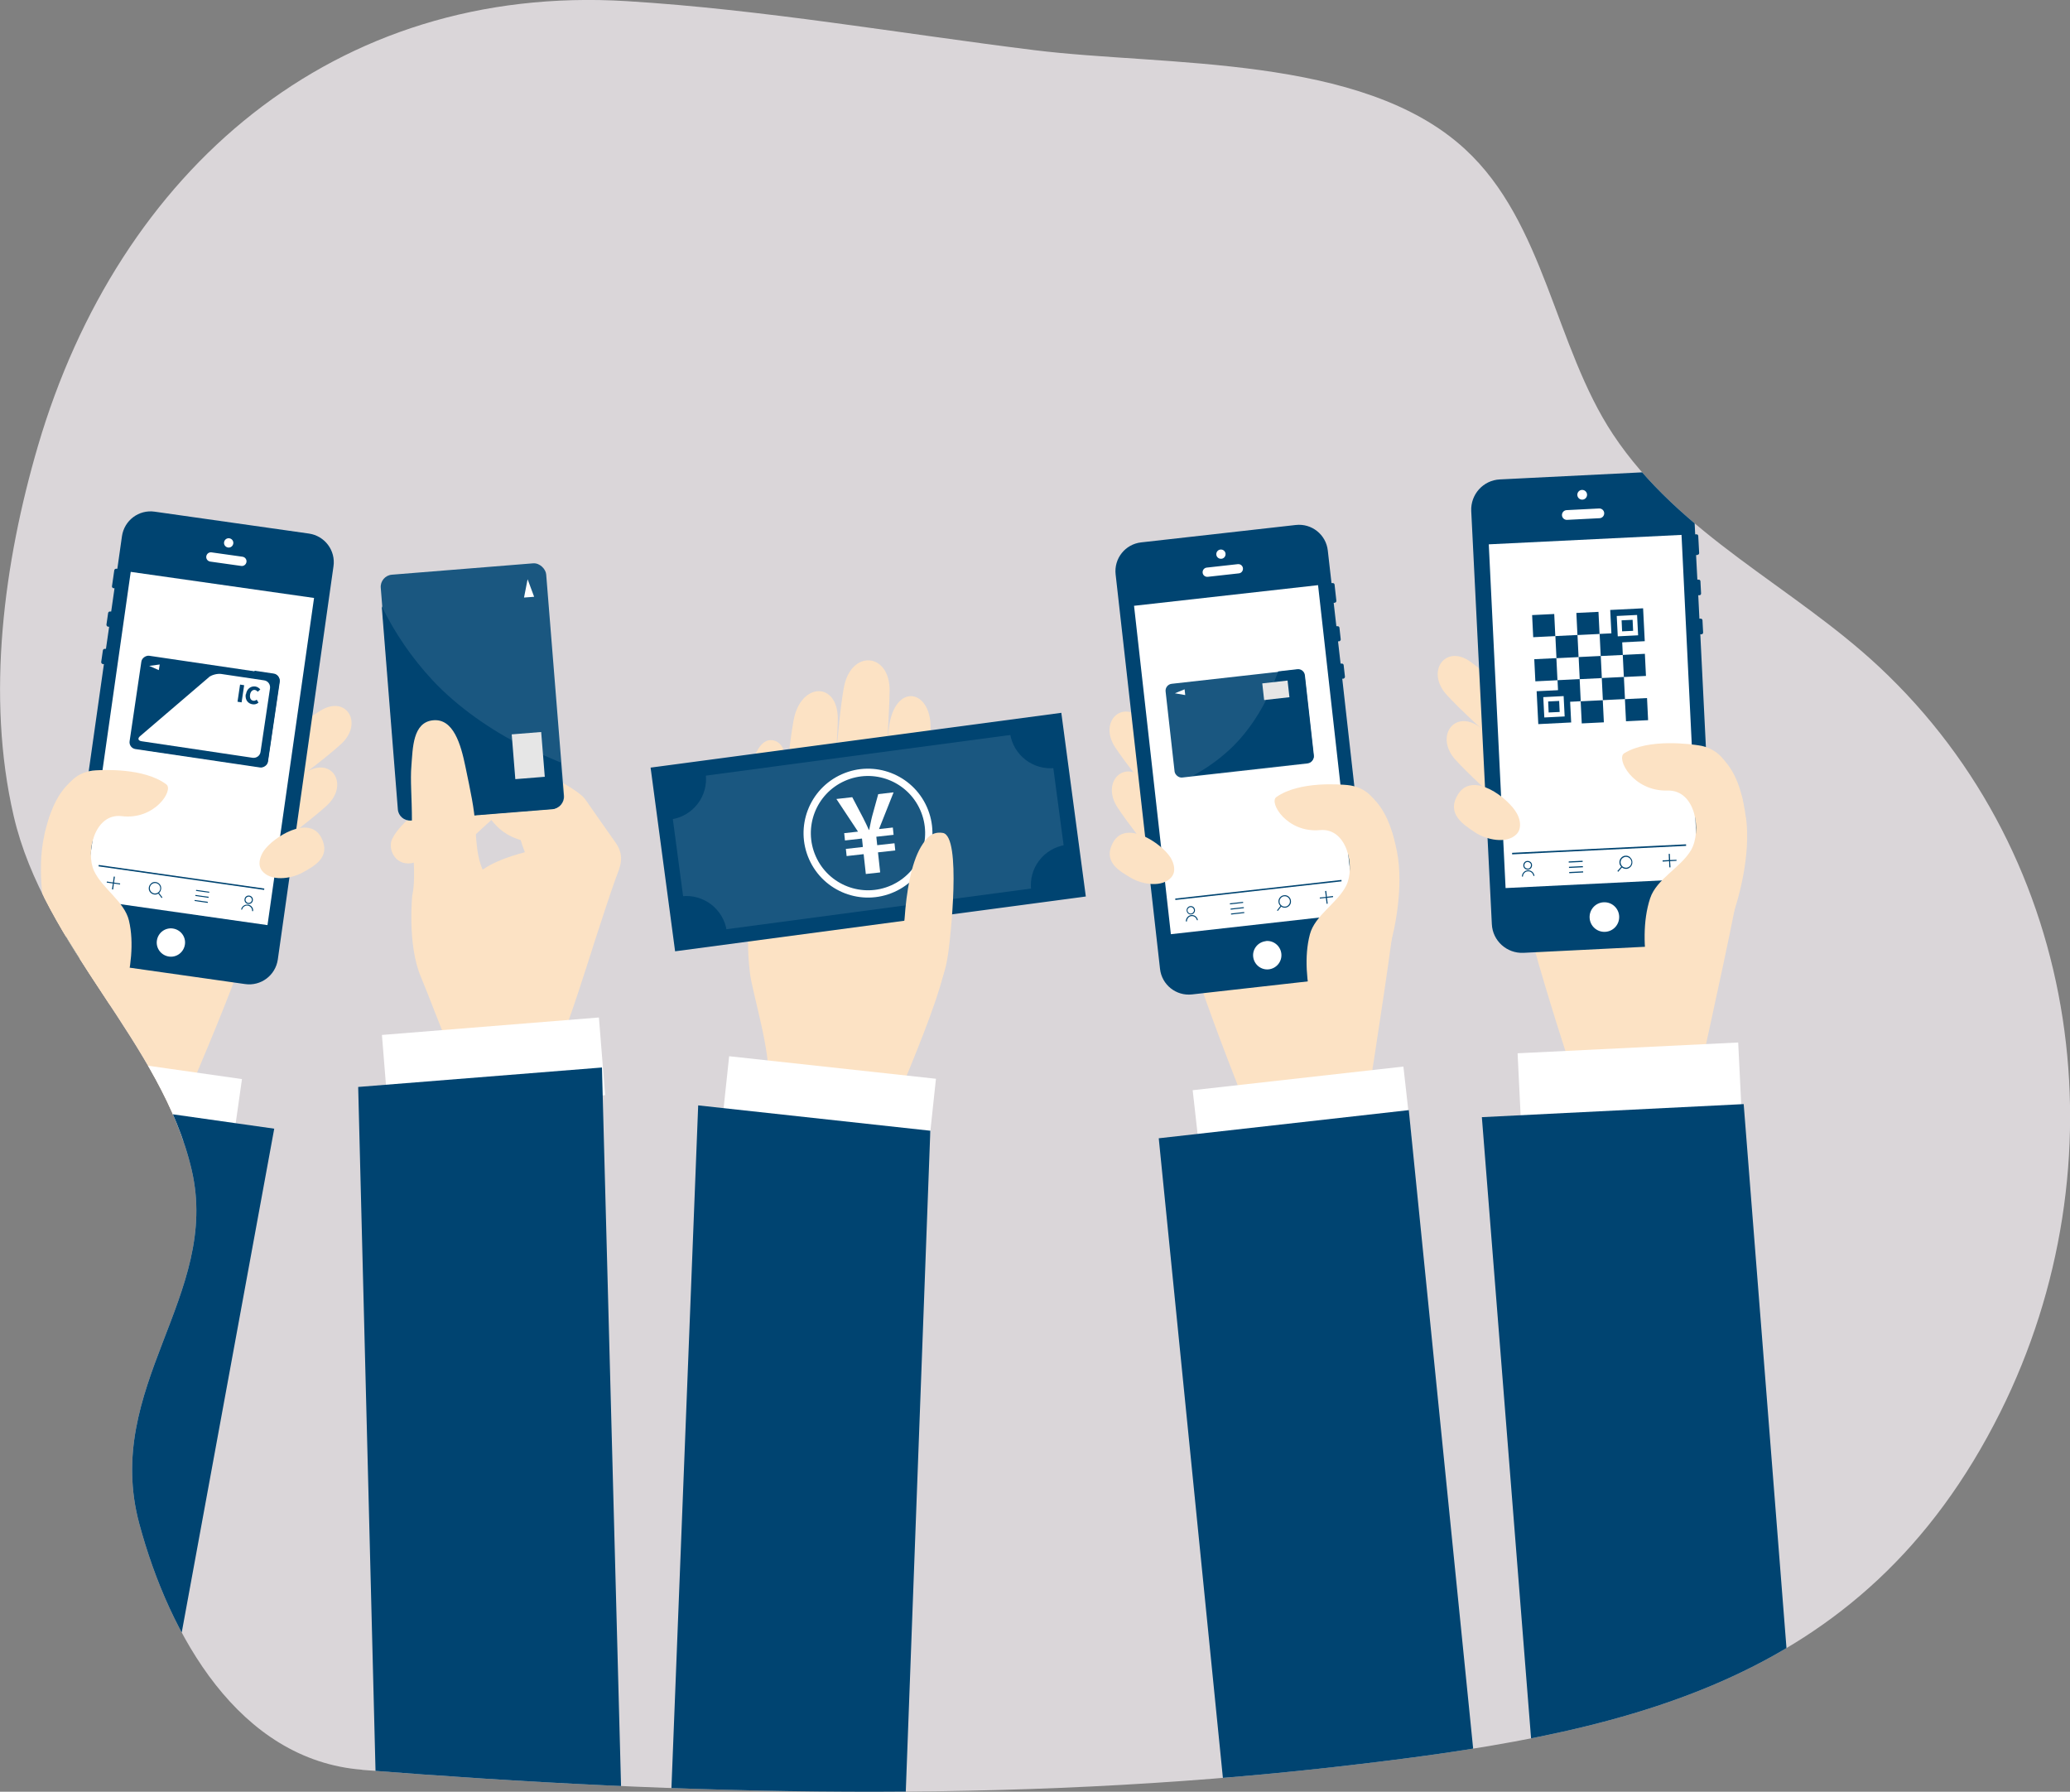 <?xml version="1.0" encoding="UTF-8"?>
<svg xmlns="http://www.w3.org/2000/svg" xmlns:xlink="http://www.w3.org/1999/xlink" version="1.1" viewBox="0 0 1617.6 1400">
  <rect x="0" y="0" width="1617.6" height="1400" fill="#808080" stroke="none"/>
  <!-- Generator: Adobe Illustrator 29.4.0, SVG Export Plug-In . SVG Version: 2.1.0 Build 152)  -->
  <defs>
    <style>
      .st0, .st1 {
        fill: none;
      }

      .st1 {
        stroke: #fff;
        stroke-miterlimit: 10;
        stroke-width: 5.7px;
      }

      .st2 {
        fill: #e6e6e6;
      }

      .st3 {
        mix-blend-mode: multiply;
        opacity: 0;
      }

      .st4 {
        fill: #004471;
      }

      .st5 {
        isolation: isolate;
      }

      .st6 {
        fill: #dad6d9;
      }

      .st7 {
        fill: #fff;
      }

      .st8 {
        fill: #1a5780;
      }

      .st9 {
        fill: #fce2c4;
      }

      .st10 {
        clip-path: url(#clippath);
      }
    </style>
    <clipPath id="clippath">
      <path class="st0" d="M283,1382.8c-96.5-7.6-150.7-105.3-174.1-192-28.9-107.1,63.7-178.5,40.9-276.6-23.2-100-115.2-173.4-139.1-276.6-21.7-93.6-7.7-198.2,19-289.3C92.9,133.2,260.9-13.1,489.9.9c106.3,6.5,212.9,25.2,318.5,38.3,102.3,12.7,255.9,3.1,336.4,77.3,62.5,57.5,70.1,154.1,115.7,222.9,52.4,79,140.4,118.5,207.9,181.6,159.9,149.5,191.1,389.3,94.8,582.3-107.8,215.9-298.3,252.2-520.8,277.4-251.8,28.5-507.3,22.1-759.4,2.2h0Z"/>
    </clipPath>
    <clipPath id="clippath-1">
      <rect class="st0" x="899.9" y="465.2" width="144.7" height="257.2" transform="translate(-60.4 112.6) rotate(-6.4)"/>
    </clipPath>
    <clipPath id="clippath-3">
      <rect class="st0" x="1169.5" y="422.7" width="150.7" height="267.9" transform="translate(-26.1 62.6) rotate(-2.8)"/>
    </clipPath>
    <clipPath id="clippath-5">
      <rect class="st0" x="27.3" y="512.1" width="257.2" height="144.7" transform="translate(-444.6 656.9) rotate(-81.9)"/>
    </clipPath>
  </defs>
  <g class="st5">
    <g id="_レイヤー_1" data-name="レイヤー_1">
      <path class="st6" d="M283,1382.8c-96.5-7.6-150.7-105.3-174.1-192-28.9-107.1,63.7-178.5,40.9-276.6-23.2-100-115.2-173.4-139.1-276.6-21.7-93.6-7.7-198.2,19-289.3C92.9,133.2,260.9-13.1,489.9.9c106.3,6.5,212.9,25.2,318.5,38.3,102.3,12.7,255.9,3.1,336.4,77.3,62.5,57.5,70.1,154.1,115.7,222.9,52.4,79,140.4,118.5,207.9,181.6,159.9,149.5,191.1,389.3,94.8,582.3-107.8,215.9-298.3,252.2-520.8,277.4-251.8,28.5-507.3,22.1-759.4,2.2h0Z"/>
      <g class="st10">
        <g>
          <g>
            <path class="st9" d="M915.5,668.3c9.8-27.5,101.2-54.8,120.7-54.1,19.5.7,27.2,7.4,27.2,7.4,12.2,8.7,23.1,22.9,24.9,30.8,2.7,12,3.2,38.8,2.8,49.2-.8,20.8-16.9,122.9-22.4,158.6-5.5,35.8-80.7,42-93.4,8.6-12.8-33.4-69.6-173.2-59.8-200.6Z"/>
            <path class="st9" d="M921.2,596.2c.2-1.8-.3-3.6-1.5-4.9-4.7-5.3-17.1-19.3-26.5-28.8-16.5-16.7-34.8,1.7-21.7,21.5,7.6,11.6,24.4,32.5,35.1,45.5,3.6,4.3,10.6,2.3,11.2-3.3l3.5-30.1Z"/>
            <path class="st9" d="M922.9,643.3c.2-1.8-.3-3.6-1.5-4.9-4.6-5.3-17-19.4-26.3-29-16.4-16.8-34.8,1.4-21.9,21.4,7.6,11.7,24.2,32.7,34.7,45.8,3.5,4.4,10.6,2.4,11.3-3.2l3.7-30Z"/>
            <rect class="st7" x="934.9" y="841.9" width="165.7" height="54.5" transform="translate(-90.9 119.4) rotate(-6.4)"/>
            <path class="st4" d="M1043.1,470.9c.7,0,1.3-.8,1.2-1.5l-1.4-12.6c0-.7-.8-1.3-1.5-1.2h-.9c0,.1-2.9-25.5-2.9-25.5-1.4-12.4-12.6-21.3-25-19.9l-120.9,13.6c-12.4,1.4-21.3,12.6-19.9,25l34.7,308.3c1.4,12.4,12.6,21.3,25,19.9l120.9-13.6c12.4-1.4,21.3-12.6,19.9-25l-23.4-208.1h.9c.7-.2,1.3-.9,1.2-1.6l-1-9c0-.7-.8-1.3-1.5-1.2h-.9c0,.1-2-17.4-2-17.4h.9c.7-.2,1.3-.9,1.2-1.6l-1-9c0-.7-.8-1.3-1.5-1.2h-.9c0,.1-2.1-18.3-2.1-18.3h.9Z"/>
            <path class="st7" d="M953.7,429.4c-2,.2-3.4,2-3.2,4,.2,2,2,3.4,4,3.2,2-.2,3.4-2,3.2-4-.2-2-2-3.4-4-3.2Z"/>
            <path class="st7" d="M967.3,440.8l-24.3,2.7c-2,.2-3.4,2-3.2,4,.2,2,2,3.4,4,3.2l24.3-2.7c2-.2,3.4-2,3.2-4-.2-2-2-3.4-4-3.2Z"/>
            <path class="st7" d="M989.1,735.4c-6.1.7-10.5,6.2-9.8,12.2.7,6.1,6.2,10.5,12.2,9.8,6.1-.7,10.5-6.2,9.8-12.3-.7-6.1-6.2-10.5-12.2-9.8Z"/>
            <rect class="st7" x="899.9" y="465" width="144.7" height="258.2" transform="translate(2004.9 1075.6) rotate(173.6)"/>
            <rect class="st4" x="918.3" y="694.3" width="130.7" height="1.1" transform="translate(-71.6 114.5) rotate(-6.4)"/>
            <g>
              <path class="st4" d="M1003.4,699.5c-1.3.1-2.5.8-3.3,1.8-.8,1-1.2,2.3-1,3.6.1,1.2.7,2.2,1.5,3l-2.7,3.4.6.5,2.7-3.4c1,.7,2.1.9,3.3.8,1.3-.1,2.5-.8,3.3-1.8.8-1,1.2-2.3,1-3.6-.1-1.3-.8-2.5-1.8-3.3-1-.8-2.3-1.2-3.6-1ZM1007.1,706.9c-.7.9-1.7,1.4-2.7,1.5-1.1.1-2.2-.2-3-.9-.9-.7-1.4-1.7-1.5-2.7-.1-1.1.2-2.2.9-3,.7-.9,1.7-1.4,2.7-1.5,1.1-.1,2.2.2,3,.9.9.7,1.4,1.7,1.5,2.7.1,1.1-.2,2.2-.9,3Z"/>
              <polygon class="st4" points="1036.9 700.7 1036.4 696.1 1035.5 696.2 1036.1 700.8 1031.3 701.3 1031.4 702.1 1036.1 701.6 1036.7 706.2 1037.5 706.1 1037 701.5 1041.7 701 1041.7 700.1 1036.9 700.7"/>
              <path class="st4" d="M930.9,714.5c1.8-.2,3.1-1.8,2.9-3.6-.2-1.8-1.8-3.1-3.6-2.9-1.8.2-3.1,1.8-2.9,3.6.2,1.8,1.8,3.1,3.6,2.9ZM930.2,708.8c1.4-.2,2.6.8,2.8,2.2.2,1.4-.8,2.6-2.2,2.8-1.4.2-2.6-.8-2.8-2.2-.2-1.4.8-2.6,2.2-2.8Z"/>
              <path class="st4" d="M930.9,715c-2.5.3-4.3,2.5-4.2,5h0c0,0,.8,0,.8,0h0c0-2.1,1.4-3.9,3.5-4.2,2.1-.2,3.9,1.2,4.3,3.2h0c0,0,.8,0,.8,0h0c-.4-2.5-2.7-4.3-5.2-4Z"/>
              <rect class="st4" x="961.4" y="704.7" width="10.4" height=".8" transform="translate(-72.9 112.7) rotate(-6.4)"/>
              <rect class="st4" x="961.9" y="708.8" width="10.4" height=".8" transform="translate(-73.3 112.8) rotate(-6.4)"/>
              <rect class="st4" x="962.3" y="712.7" width="10.4" height=".8" transform="translate(-73.8 112.8) rotate(-6.4)"/>
            </g>
            <path class="st9" d="M1091.6,665.1c-5.7-28.7-14.4-37.2-20.9-43.8-4.5-4.5-11.1-7.3-17.8-7.9-4.8-.4-37.4-3.4-55.5,9.4-6,4.2,8.2,28.2,34.2,25.8,21.2-1.9,27.6,29,20.4,43.4-6.8,13.6-24.5,23.2-28.4,38.1-4.6,17.5-2.4,37.5,1.5,54.9,3.2,17.8,39.8,14.9,43.8-2.3,3.9-15.6,13.2-30.2,16.9-42.4,3.6-11.7,11.5-46.6,5.8-75.3Z"/>
            <path class="st9" d="M917.1,682.5c1.3-4-.1-8.8-2.5-12.6-6.9-10.9-34.9-30-44.9-11.5-8.2,15.1,5.4,22.4,14.2,27.6,8.8,5.2,24.6,7.7,31.6-.7.7-.9,1.2-1.8,1.6-2.9Z"/>
            <g>
              <rect class="st8" x="914.3" y="528" width="109.3" height="73.7" rx="5.4" ry="5.4" transform="translate(-57.2 112.1) rotate(-6.4)"/>
              <path class="st4" d="M992.4,540.8c-6.8,15-16.7,30.2-28.2,41.7-9.5,9.4-20.3,17.4-32.1,23.6l89.9-10.1c2.9-.3,5.1-3,4.7-5.9l-7-62.5c-.3-2.9-3-5.1-5.9-4.7,0,0-14.7,1.7-14.9,1.7,0,0-6,15.4-6.5,16.4Z"/>
              <polygon class="st7" points="925.7 538.6 918.1 541.7 926.2 543.1 925.7 538.6"/>
              <rect class="st2" x="989.9" y="529.1" width="13.1" height="19.9" transform="translate(572.4 1589.7) rotate(-96.4)"/>
            </g>
          </g>
          <g>
            <path class="st9" d="M586.1,760.8c-4.6-39.1.4-55.4,26.9-74.2,26.4-18.8,59.5-16.4,92.5-1,33,15.5,34.5,57.3,32.9,69.4-4.3,32.7-62.4,160.5-62.4,160.5l-94.2-21.1s16.1-31.5,18.4-49.4c2.7-21.4-12.3-69.4-14.1-84.3Z"/>
            <path class="st9" d="M689.3,641.5s5.8-80.9,5.9-102c.1-29.7-30.1-32.1-35.7-2.6-5,26.3-10.2,106.2-10.2,106.2l40-1.5Z"/>
            <path class="st9" d="M724.1,673.4s3.2-84.2,3.1-105.3c0-29.7-28.1-34.9-32.6.7-3.4,26.6-10.8,100.5-10.8,100.5l40.3,4.1Z"/>
            <path class="st9" d="M648.2,650s6.3-66.9,6.5-88c.2-29.7-29-29-34.5.6-4.9,26.3-10.3,91-10.3,91l38.4-3.5Z"/>
            <polygon class="st7" points="724.6 906.6 563 889 569.8 825.3 731.4 842.9 724.6 906.6"/>
            <path class="st9" d="M602.4,647.2c7.8-1.2,13.5-24.6,13.5-30.2,0-13.4.8-38.6-13.7-38.7-10,0-16.9,18.6-16.8,38.8.1,12.9.5,27.4,11,30,1.1.3,5,.2,6,0Z"/>
            <g>
              <rect class="st4" x="606.2" y="488.3" width="144.8" height="323.8" transform="translate(1233.2 -108.5) rotate(82.4)"/>
              <rect class="st8" x="618.1" y="500.2" width="121.1" height="300" transform="translate(1233.2 -108.5) rotate(82.4)"/>
              <path class="st4" d="M824.5,600.1l-4.2-31.2-31,4.1c2.5,17,18,29,35.1,27.1Z"/>
              <path class="st4" d="M524.7,640.2l-4.2-31.2,31-4.1c2.1,17.1-9.8,32.7-26.8,35.3Z"/>
              <path class="st4" d="M532.7,700.3l4.2,31.2,31-4.1c-2.5-17-18-29-35.1-27.1Z"/>
              <path class="st4" d="M832.6,660.2l4.2,31.2-31,4.1c-2.1-17.1,9.8-32.7,26.8-35.3Z"/>
              <circle class="st1" cx="678.6" cy="650.2" r="47.5" transform="translate(-206.1 333) rotate(-24)"/>
              <path class="st7" d="M687.6,681.7l-11,1.2-1.7-15.5-13.3,1.5-.6-5.6,13.3-1.5-.7-6.6-13.3,1.5-.6-5.7,10.8-1.2-16.9-25.5,12.4-1.4,8.4,16c1.8,3.4,3.3,6.8,4.6,9.6h.2c.7-2.8,1.3-6.8,2.3-10.6l4.8-17.4,12-1.4-11.4,28.7,10.8-1.2.6,5.7-13.5,1.5.7,6.6,13.5-1.5.6,5.6-13.5,1.5,1.7,15.5Z"/>
            </g>
            <path class="st9" d="M663.5,793.2c34.6,4.5,58.5-13,67.8-21.2,6.4-5.7,9-21.5,10.1-30.4.9-6.4,10.4-88.6-4.7-90.8-8-1.2-12.4,3.2-17.1,11-7.7,13.1-11.3,35.5-12.7,55.9-.9,14.1-12.1,18.5-27.9,16.5-10.1-1.3-38.5,7.7-44.8,15.2-6.3,7.6-5.4,39.3,29.2,43.8Z"/>
          </g>
          <g>
            <path class="st9" d="M1181.1,630.5c12-27.9,108.8-50.4,129.1-48.4,20.2,2,27.8,9.5,27.8,9.5,12.1,9.9,22.5,25.3,23.8,33.7,2,12.7.8,40.6-.3,51.3-2.2,21.5-25.6,126.6-33.6,163.5-8.1,36.8-86.6,38.4-97.7,2.9-11.1-35.5-61.1-184.5-49.1-212.4Z"/>
            <path class="st9" d="M1183.7,547.5c0-1.9-.9-3.6-2.4-4.8-5.7-4.7-20.7-17.1-31.9-25.4-19.7-14.6-35.6,7.3-18.9,25.6,9.7,10.7,30.3,29.6,43.4,41.3,4.4,3.9,11.3.7,11-5.2l-1.2-31.5Z"/>
            <path class="st9" d="M1190.7,598.4c0-1.9-.9-3.6-2.4-4.8-5.7-4.7-20.7-17.1-31.9-25.4-19.7-14.6-35.6,7.3-18.9,25.6,9.7,10.7,30.3,29.6,43.4,41.3,4.4,3.9,11.3.7,11-5.2l-1.2-31.5Z"/>
            <rect class="st7" x="1187.9" y="817.6" width="172.6" height="56.8" transform="translate(-40.5 64.4) rotate(-2.8)"/>
            <path class="st4" d="M1326.5,433.5c.8,0,1.4-.7,1.3-1.5l-.7-13.2c0-.8-.7-1.4-1.5-1.3h-.9s-1.3-26.8-1.3-26.8c-.6-13-11.7-23-24.7-22.4l-126.6,6.3c-13,.6-23,11.7-22.4,24.7l16.1,322.8c.6,13,11.7,23,24.7,22.4l126.6-6.3c13-.6,23-11.7,22.4-24.7l-10.8-217.9h.9c.8,0,1.4-.7,1.3-1.5l-.5-9.4c0-.8-.7-1.4-1.5-1.3h-.9s-.9-18.3-.9-18.3h.9c.8,0,1.4-.7,1.3-1.5l-.5-9.4c0-.8-.7-1.4-1.5-1.3h-.9s-1-19.2-1-19.2h.9Z"/>
            <path class="st7" d="M1236.2,382.8c-2.1.1-3.7,1.9-3.6,4,.1,2.1,1.9,3.7,4,3.6,2.1-.1,3.7-1.9,3.6-4-.1-2.1-1.9-3.7-4-3.6Z"/>
            <path class="st7" d="M1249.6,397.3l-25.4,1.3c-2.1.1-3.7,1.9-3.6,4,.1,2.1,1.9,3.7,4,3.6l25.4-1.3c2.1-.1,3.7-1.9,3.6-4-.1-2.1-1.9-3.7-4-3.6Z"/>
            <path class="st7" d="M1253.2,705c-6.4.3-11.3,5.7-11,12.1.3,6.4,5.7,11.3,12.1,11,6.4-.3,11.3-5.7,11-12.1-.3-6.4-5.7-11.3-12.1-11Z"/>
            <rect class="st7" x="1169.4" y="422.5" width="150.8" height="268.9" transform="translate(2515.8 1051.4) rotate(177.2)"/>
            <rect class="st4" x="1182.1" y="661.9" width="136.1" height="1.2" transform="translate(-31.4 63) rotate(-2.8)"/>
            <g>
              <path class="st4" d="M1274,669.9c-1-.9-2.3-1.4-3.7-1.3-1.4,0-2.6.7-3.5,1.7-.9,1-1.4,2.3-1.3,3.7,0,1.2.5,2.3,1.4,3.2l-3,3.4.6.6,3-3.4c1,.8,2.1,1.1,3.3,1.1,1.4,0,2.6-.7,3.5-1.7.9-1,1.4-2.3,1.3-3.7,0-1.4-.7-2.6-1.7-3.5ZM1273.8,676.6c-.8.8-1.8,1.3-2.9,1.4-1.1,0-2.2-.3-3.1-1.1-.8-.8-1.3-1.8-1.4-2.9,0-1.1.3-2.2,1.1-3.1.8-.8,1.8-1.3,2.9-1.4,1.1,0,2.2.3,3.1,1.1.8.8,1.3,1.8,1.4,2.9,0,1.1-.3,2.2-1.1,3.1Z"/>
              <polygon class="st4" points="1305.4 677.7 1305.1 672.9 1310.1 672.6 1310.1 671.8 1305.1 672 1304.9 667.2 1304 667.2 1304.2 672 1299.2 672.3 1299.3 673.2 1304.3 672.9 1304.5 677.7 1305.4 677.7"/>
              <g>
                <path class="st4" d="M1194,679.5c1.9,0,3.3-1.7,3.2-3.6,0-1.9-1.7-3.3-3.6-3.2-1.9,0-3.3,1.7-3.2,3.6,0,1.9,1.7,3.3,3.6,3.2ZM1193.7,673.5c1.4,0,2.7,1,2.7,2.5,0,1.4-1,2.7-2.5,2.7-1.4,0-2.7-1-2.7-2.5,0-1.4,1-2.7,2.5-2.7Z"/>
                <path class="st4" d="M1199.1,684.4c-.3-2.6-2.5-4.5-5.1-4.4-2.6.1-4.7,2.3-4.7,4.9h0c0,0,.8,0,.8,0h0c0-2.2,1.7-4,3.9-4.1,2.2-.1,4,1.5,4.3,3.6h0c0,0,.8,0,.8,0h0Z"/>
              </g>
              <rect class="st4" x="1226.4" y="671.7" width="10.9" height=".9" transform="translate(-31.9 62.1) rotate(-2.8)"/>
              <rect class="st4" x="1226.6" y="675.9" width="10.9" height=".9" transform="translate(-32.1 62.1) rotate(-2.8)"/>
              <rect class="st4" x="1226.8" y="680" width="10.9" height=".9" transform="translate(-32.3 62.1) rotate(-2.8)"/>
            </g>
            <path class="st9" d="M1364.3,638.6c-4.1-30.2-12.5-39.6-18.9-46.9-4.4-5-11.1-8.4-17.9-9.3-5-.7-38.7-5.9-58.3,6.2-6.5,4,6.7,29.9,33.9,29.1,22.2-.6,26.8,31.9,18.4,46.5-8,13.7-27,22.5-32,37.7-5.9,17.9-4.9,38.8-2,57.2,2.2,18.7,40.4,18.1,45.7.4,5-15.9,15.7-30.5,20.3-43,4.5-11.9,15-47.7,10.9-77.9Z"/>
            <path class="st9" d="M1187.1,648.7c1.6-4.1.5-9.2-1.8-13.2-6.5-11.8-34.4-33.4-45.9-14.9-9.5,15.2,4.2,23.7,13,29.6,8.8,6,25.1,9.6,32.9,1.4.8-.9,1.4-1.8,1.8-2.9Z"/>
            <g>
              <rect class="st4" x="1198.1" y="479.1" width="17.3" height="17.3" transform="translate(-22.8 60.6) rotate(-2.8)"/>
              <rect class="st4" x="1232.6" y="477.4" width="17.3" height="17.3" transform="translate(-22.6 62.3) rotate(-2.8)"/>
              <rect class="st4" x="1216.2" y="495.5" width="17.3" height="17.3" transform="translate(-23.5 61.5) rotate(-2.8)"/>
              <rect class="st4" x="1250.8" y="493.8" width="17.3" height="17.3" transform="translate(-23.4 63.2) rotate(-2.8)"/>
              <rect class="st4" x="1199.8" y="513.6" width="17.3" height="17.3" transform="translate(-24.5 60.7) rotate(-2.8)"/>
              <rect class="st4" x="1234.4" y="511.9" width="17.3" height="17.3" transform="translate(-24.3 62.4) rotate(-2.8)"/>
              <rect class="st4" x="1268.9" y="510.2" width="17.3" height="17.3" transform="translate(-24.2 64.1) rotate(-2.8)"/>
              <rect class="st4" x="1218" y="530" width="17.3" height="17.3" transform="translate(-25.3 61.6) rotate(-2.8)"/>
              <rect class="st4" x="1252.5" y="528.3" width="17.3" height="17.3" transform="translate(-25.1 63.3) rotate(-2.8)"/>
              <rect class="st4" x="1236.1" y="546.4" width="17.3" height="17.3" transform="translate(-26.1 62.6) rotate(-2.8)"/>
              <rect class="st4" x="1270.6" y="544.7" width="17.3" height="17.3" transform="translate(-25.9 64.3) rotate(-2.8)"/>
              <rect class="st4" x="1203.3" y="540.9" width="22.6" height="22.6" transform="translate(-25.9 61.1) rotate(-2.8)"/>
              <path class="st4" d="M1226.5,538.8l-25.7,1.3,1.3,25.7,25.7-1.3-1.3-25.7h0Z"/>
              <path class="st7" d="M1221.9,543.9l-15.9.8.8,15.9,15.9-.8-.8-15.9h0Z"/>
              <path class="st4" d="M1218.4,547.7l-8.6.4.4,8.6,8.6-.4-.4-8.6h0Z"/>
              <path class="st4" d="M1284,475.3l-25.7,1.3,1.3,25.7,25.7-1.3-1.3-25.7h0Z"/>
              <path class="st7" d="M1279.3,480.5l-15.9.8.8,15.9,15.9-.8-.8-15.9h0Z"/>
              <path class="st4" d="M1275.8,484.3l-8.6.4.4,8.6,8.6-.4-.4-8.6h0Z"/>
            </g>
          </g>
          <g>
            <path class="st9" d="M210.5,660.6c-9-27.7-99.6-57.7-119.2-57.5-19.5.2-27.4,6.6-27.4,6.6-12.4,8.4-23.7,22.2-25.7,30.1-3,12-4.3,38.7-4.2,49.1.2,20.8,13.4,123.3,17.9,159.2s79.4,44.3,93.1,11.3c13.7-33,74.5-171.1,65.5-198.8Z"/>
            <path class="st9" d="M215.3,581c.2-1.8,1.2-3.4,2.7-4.4,5.8-4,21.3-14.6,32.7-21.5,20.1-12.2,33.4,10.1,15.9,26.2-10.2,9.4-31.6,25.6-45.1,35.7-4.5,3.4-10.8-.4-10.1-5.9l3.9-30Z"/>
            <path class="st9" d="M204.1,629.1c.2-1.8,1.2-3.4,2.7-4.4,5.8-4,21.3-14.6,32.7-21.5,20.1-12.2,33.4,10.1,15.9,26.2-10.2,9.4-31.6,25.6-45.1,35.7-4.5,3.4-10.8-.4-10.1-5.9l3.9-30Z"/>
            <rect class="st7" x="19.8" y="831.2" width="165.7" height="54.5" transform="translate(83.9 1722.8) rotate(-171.9)"/>
            <path class="st4" d="M88.7,459.6c-.7-.1-1.3-.8-1.2-1.5l1.8-12.5c.1-.7.8-1.3,1.5-1.2h.9c0,.1,3.6-25.4,3.6-25.4,1.8-12.4,13.2-21,25.6-19.2l120.5,17.1c12.4,1.8,21,13.2,19.2,25.6l-43.5,307.2c-1.8,12.4-13.2,21-25.6,19.2l-120.5-17.1c-12.4-1.8-21-13.2-19.2-25.6l29.4-207.3h-.9c-.7-.2-1.3-.9-1.2-1.7l1.3-9c.1-.7.8-1.3,1.5-1.2h.9c0,.1,2.5-17.3,2.5-17.3h-.9c-.7-.2-1.3-.9-1.2-1.7l1.3-9c.1-.7.8-1.3,1.5-1.2h.9c0,.1,2.6-18.2,2.6-18.2h-.9Z"/>
            <path class="st7" d="M179.2,420.6c2,.3,3.4,2.1,3.1,4.1-.3,2-2.1,3.4-4.1,3.1s-3.4-2.1-3.1-4.1c.3-2,2.1-3.4,4.1-3.1Z"/>
            <path class="st7" d="M165.3,431.6l24.2,3.4c2,.3,3.4,2.1,3.1,4.1-.3,2-2.1,3.4-4.1,3.1l-24.2-3.4c-2-.3-3.4-2.1-3.1-4.1.3-2,2.1-3.4,4.1-3.1Z"/>
            <path class="st7" d="M135.1,725.5c6.1.9,10.3,6.5,9.4,12.5-.9,6.1-6.5,10.3-12.5,9.4-6.1-.9-10.3-6.5-9.4-12.5.9-6.1,6.5-10.3,12.5-9.4Z"/>
            <rect class="st7" x="83.6" y="455.7" width="144.7" height="258.2" transform="translate(83.6 -16.1) rotate(8.1)"/>
            <rect class="st4" x="141.1" y="619.8" width="1.1" height="130.7" transform="translate(-556.5 729.3) rotate(-81.9)"/>
            <g>
              <path class="st4" d="M118.2,690.2c-1,.8-1.7,1.9-1.9,3.2-.2,1.3.1,2.6.9,3.6.8,1,1.9,1.7,3.2,1.9,1.2.2,2.3,0,3.3-.7l2.6,3.5.6-.5-2.6-3.5c.9-.8,1.4-1.8,1.6-3,.2-1.3-.1-2.6-.9-3.6-.8-1-1.9-1.7-3.2-1.9-1.3-.2-2.6.1-3.6.9ZM117.1,693.5c.2-1.1.7-2,1.6-2.7.9-.7,1.9-.9,3-.8,1.1.2,2,.7,2.7,1.6.7.9.9,1.9.8,3-.2,1.1-.7,2-1.6,2.7-.9.7-1.9.9-3,.8-1.1-.2-2-.7-2.7-1.6-.7-.9-.9-1.9-.8-3Z"/>
              <polygon class="st4" points="88.3 689.5 88.9 684.9 89.8 685 89.1 689.6 93.9 690.3 93.8 691.1 89 690.4 88.4 695 87.5 694.9 88.2 690.3 83.4 689.6 83.5 688.8 88.3 689.5"/>
              <path class="st4" d="M197.6,703.5c.3-1.8-1-3.5-2.8-3.7-1.8-.3-3.5,1-3.7,2.8-.3,1.8,1,3.5,2.8,3.7,1.8.3,3.5-1,3.7-2.8ZM196.8,703.4c-.2,1.4-1.5,2.3-2.8,2.1-1.4-.2-2.3-1.5-2.1-2.8.2-1.4,1.5-2.3,2.8-2.1,1.4.2,2.3,1.5,2.1,2.8Z"/>
              <path class="st4" d="M193.8,706.8c2.5.4,4.3,2.6,4,5.1h0c0,0-.8,0-.8,0h0c.2-2.1-1.3-4-3.4-4.3-2-.3-4,1.1-4.4,3.1h0c0,0-.8,0-.8,0h0c.5-2.5,2.8-4.2,5.3-3.8Z"/>
              <rect class="st4" x="157.9" y="690.7" width=".8" height="10.4" transform="translate(-552.9 755.1) rotate(-81.9)"/>
              <rect class="st4" x="157.4" y="694.8" width=".8" height="10.4" transform="translate(-557.4 758) rotate(-81.9)"/>
              <rect class="st4" x="156.8" y="698.6" width=".8" height="10.4" transform="translate(-561.7 760.8) rotate(-81.9)"/>
            </g>
            <path class="st9" d="M34.6,652.4c6.6-28.5,15.4-36.8,22.2-43.2,4.6-4.4,11.3-7,18-7.3,4.8-.2,37.5-2.3,55.2,11,5.9,4.4-9,28-34.9,24.8-21.2-2.5-28.4,28.2-21.6,42.8,6.4,13.8,23.8,23.9,27.3,38.9,4.1,17.6,1.3,37.5-3.1,54.9-3.7,17.7-40.2,13.8-43.7-3.6-3.4-15.7-12.3-30.5-15.7-42.9-3.2-11.8-10.2-46.9-3.6-75.4Z"/>
            <path class="st9" d="M203.2,677.5c-1.2-4,.4-8.8,2.8-12.5,7.2-10.7,35.8-29,45.2-10.3,7.7,15.3-6.1,22.3-15,27.2-8.9,4.9-24.8,7-31.5-1.6-.7-.9-1.2-1.9-1.5-2.9Z"/>
            <g>
              <g>
                <rect class="st4" x="123" y="501" width="73.7" height="109.3" rx="5.4" ry="5.4" transform="translate(-413.1 633) rotate(-81.6)"/>
                <path class="st4" d="M188.7,538.3c-10.4,12.7-23.8,25-37.9,33.1-11.5,6.7-24.1,11.6-37.1,14.7l89.5,13.1c2.9.4,5.7-1.6,6.1-4.5l9.1-62.3c.4-2.9-1.6-5.7-4.5-6.1,0,0-14.7-2.2-14.8-2.2,0,0-9.7,13.3-10.4,14.2Z"/>
                <polygon class="st7" points="124.8 519.2 116.6 520.3 124.1 523.6 124.8 519.2"/>
              </g>
              <g>
                <path class="st7" d="M163.1,529.2c2.3-1.9,6.7-3,9.7-2.6l33.6,5c3,.4,5,3.2,4.6,6.2l-7.4,49.7c-.4,3-3.2,5-6.2,4.6l-86.6-12.9c-3-.4-3.5-2.3-1.1-4.2l53.5-45.8Z"/>
                <g>
                  <path class="st4" d="M187.6,534.9l3.2.5-2,13.4-3.2-.5,2-13.4Z"/>
                  <path class="st4" d="M192.2,542.5c.7-4.5,4-6.6,7.4-6.1,1.7.3,3,1.3,3.8,2.3l-2,1.8c-.6-.7-1.2-1.2-2.2-1.4-1.7-.3-3.4,1.1-3.8,3.7-.4,2.7.6,4.4,2.5,4.7,1.1.2,2-.3,2.7-.8l1.4,2.3c-1.3,1.1-2.9,1.6-4.7,1.3-3.4-.5-5.9-3.3-5.3-7.8Z"/>
                </g>
              </g>
            </g>
          </g>
          <g>
            <path class="st9" d="M437.5,814.9c6.8-14.4,23.4-67.4,27.1-79,3.7-11.6,13.7-42,16.7-50,3-8,7.4-16.5-.1-27.3-7.5-10.7-19.2-27.2-23.9-34.1-4.7-6.8-28.8-19.3-36.7-22.3-8-3-30.7-10.4-39.9-4-9.3,6.4-36.2,21.4-48.2,30.6-13.2,10.2-22,18.5-26,26.6-4,8,2.8,23,17.8,18.4,24.9-7.6,41.6-16.3,46.8-21.3,5.3-5,12.9-11.8,12.9-11.8,8.6,11.1,17.6,14,22.9,15.7,1.4,5,3.3,9.5,3.3,9.5-11.1,2.9-32.1,9.3-40.1,20.4-4.9,6.6-18.7,12.6-32,27.4-17,19-3.3,53.9,3,71.8,8,22.7,25,47.4,51.8,48,15.2.3,37.6-3.5,44.6-18.4Z"/>
            <rect class="st8" x="303.8" y="444.6" width="129.7" height="192.4" rx="9.5" ry="9.5" transform="translate(-41.7 31) rotate(-4.6)"/>
            <path class="st4" d="M409.7,583.5c-25.9-12.8-52.2-31.1-71.7-52-16-17.2-29.4-36.7-39.7-57.8l12.6,158.7c.4,5.2,5,9.1,10.2,8.7l110.4-8.8c5.2-.4,9.1-5,8.7-10.2,0,0-2.1-26-2.1-26.3,0,.1-26.7-11.4-28.4-12.3Z"/>
            <polygon class="st7" points="417.4 466.3 412.3 452.6 409.5 466.9 417.4 466.3"/>
            <rect class="st2" x="400.8" y="573.2" width="23.1" height="35.1" transform="translate(-45.6 34.6) rotate(-4.6)"/>
            <path class="st9" d="M322.3,699.1c3.1-15.5-.3-37.3-.4-57.1,0-19.8-1.4-32.1-.4-43.8,1.1-13.4.9-33.9,17-35.4,15.8-1.5,21.6,18.7,25.2,36.2,4.1,19.7,6.9,32.6,7.7,45.7,1,15.2,1.3,33.4,12.2,44.3,2.7,2.7,5.7,5.1,8.6,7.6,9.8,8.3,16.1,18.5,20.9,30.4,7.2,17.9,34.1,68.1,21.5,91.7-7.4,8.6-11.3,18.4-37.2,20.4-25.9,2.1-40.3-7.1-46.7-21.5-6-13.6-16.1-40.8-21.8-54.3-10.8-25.4-6.7-64.2-6.7-64.2Z"/>
            <rect class="st7" x="299.9" y="802.1" width="170.1" height="60.9" transform="translate(-64.8 33.2) rotate(-4.6)"/>
          </g>
          <polygon class="st4" points="1408.4 1444.7 1362.6 862.7 1158 872.9 1203.3 1444.7 1408.4 1444.7"/>
          <polygon class="st3" points="1408.4 1444.7 1362.6 862.7 1275.3 867.1 1383.8 1444.7 1408.4 1444.7"/>
          <polygon class="st4" points="121.2 1388.9 214.3 881.9 19.6 854.3 -77.4 1388.9 121.2 1388.9"/>
          <polygon class="st3" points="-58.9 1388.9 102.6 866 19.6 854.3 -77.4 1388.9 -58.9 1388.9"/>
          <polygon class="st4" points="486.3 1432.8 470.4 834.1 279.9 849.3 294.7 1432.8 486.3 1432.8"/>
          <polygon class="st4" points="706.6 1432.8 727 883.5 545.6 863.7 523.3 1432.8 706.6 1432.8"/>
          <polygon class="st3" points="705.1 1432.8 727.3 883.3 629.3 872.8 692.1 1432.8 705.1 1432.8"/>
          <polygon class="st4" points="1159.1 1444.7 1100.9 867.4 905.5 889.4 961.2 1444.7 1159.1 1444.7"/>
          <polygon class="st3" points="1159.1 1444.7 1100.9 867.4 1017.5 876.8 1136.3 1444.7 1159.1 1444.7"/>
          <polygon class="st3" points="483.8 1402.9 377 841.6 470.3 834.2 483.8 1402.9"/>
        </g>
      </g>
    </g>
  </g>
</svg>
